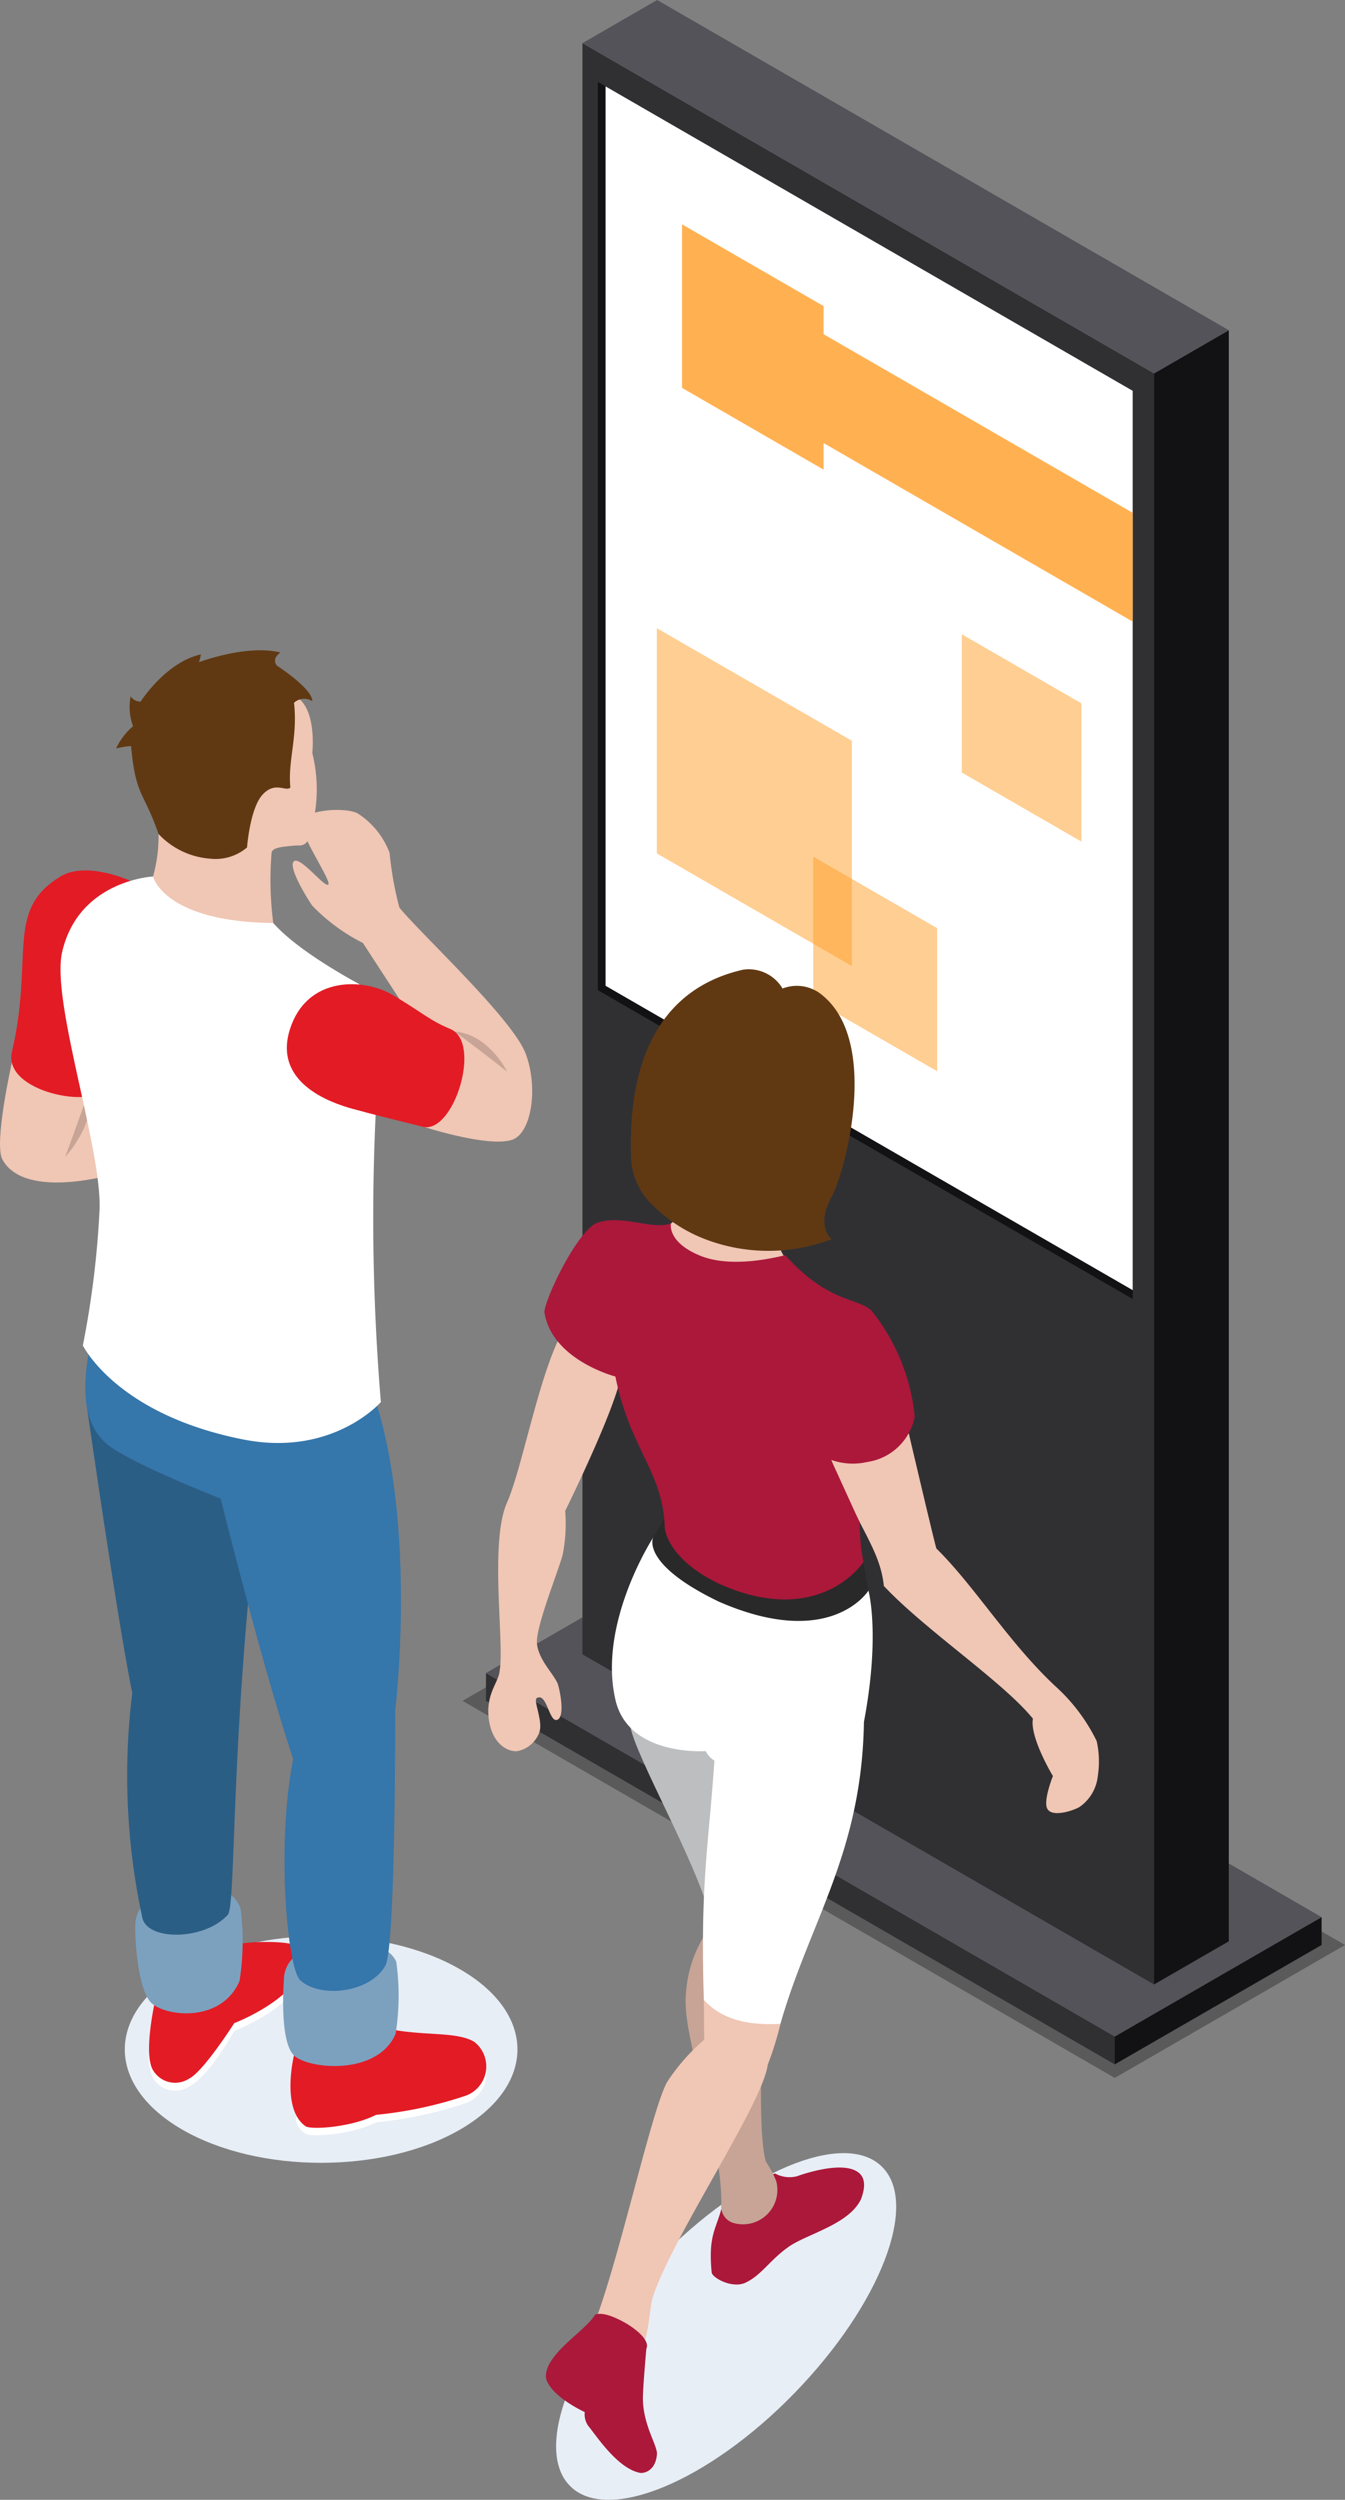 <svg xmlns="http://www.w3.org/2000/svg" xmlns:xlink="http://www.w3.org/1999/xlink" width="121.463" height="225.662" viewBox="0 0 121.463 225.662"><rect x="0" y="0" width="121.463" height="225.662" fill="#808080" stroke="none"/><defs><clipPath id="a"><rect width="121.463" height="225.662" fill="none"/></clipPath><clipPath id="c"><rect width="79.698" height="46.038" fill="none"/></clipPath><clipPath id="e"><rect width="40.697" height="35.862" fill="none"/></clipPath><clipPath id="g"><rect width="17.608" height="30.5" fill="none"/></clipPath><clipPath id="h"><rect width="11.187" height="19.376" fill="none"/></clipPath><clipPath id="i"><rect width="10.811" height="18.726" fill="none"/></clipPath></defs><g clip-path="url(#a)"><g transform="translate(0 0)"><g clip-path="url(#a)"><g transform="translate(41.765 141.538)" opacity="0.3"><g clip-path="url(#c)"><path d="M81.648,123.114l-58.9-34.038,20.787-12,58.91,34.038Z" transform="translate(-22.743 -77.076)"/></g></g></g></g><path d="M80.684,117.57,23.9,84.753V82.245l56.787,32.812Z" transform="translate(19.986 68.784)" fill="#303033"/><path d="M54.821,107.537,73.5,96.757V94.241L54.821,105.023Z" transform="translate(45.849 78.818)" fill="#121214"/><path d="M42.566,76.373,23.9,87.156l56.785,32.81L99.36,109.185Z" transform="translate(19.987 63.874)" fill="#535359"/><path d="M80.264,177.364l-51.621-29.8V2.122L80.264,31.931Z" transform="translate(23.955 1.775)" fill="#303033"/><path d="M77.7,113.09v.8L29.4,86.013V4.032l.7.4V85.615Z" transform="translate(24.591 3.372)" fill="#121214"/><path d="M77.38,31.727v81.183l-47.6-27.475V4.248Z" transform="translate(24.909 3.553)" fill="#fff"/><g transform="translate(0 0)"><g clip-path="url(#a)"><g transform="translate(61.592 20.251)" opacity="0.8"><g clip-path="url(#e)"><path d="M74.238,37.069,46.325,20.946V18.408l-12.785-7.38V25.791l12.785,7.382v-2.4L74.238,46.89Z" transform="translate(-33.541 -11.028)" fill="#ff9d26"/></g></g></g></g><path d="M56.754,165.562l6.749-3.893V16.233l-6.749,3.9Z" transform="translate(47.466 13.576)" fill="#121214"/><path d="M35.386,0,28.642,3.9,80.264,33.705l6.749-3.895Z" transform="translate(23.955 -0.001)" fill="#535359"/><g transform="translate(0 0)"><g clip-path="url(#a)"><g transform="translate(59.321 56.705)" opacity="0.5"><g clip-path="url(#g)"><path d="M49.912,61.379,32.3,51.213V30.879L49.912,41.045Z" transform="translate(-32.305 -30.879)" fill="#ff9d26"/></g></g><g transform="translate(73.443 77.328)" opacity="0.5"><g clip-path="url(#h)"><path d="M51.182,61.485,39.995,55.027V42.11l11.187,6.458Z" transform="translate(-39.994 -42.109)" fill="#ff9d26"/></g></g><g transform="translate(86.85 57.255)" opacity="0.5"><g clip-path="url(#i)"><path d="M58.106,49.9,47.3,43.661V31.179l10.811,6.242Z" transform="translate(-47.295 -31.179)" fill="#ff9d26"/></g></g><path d="M11.331,112.65c6.927,3.994,18.152,3.994,25.073,0s6.925-10.485,0-14.481-18.147-4-25.073,0-6.925,10.478,0,14.481" transform="translate(5.133 79.596)" fill="#e8eef6"/><path d="M20.776,96.048c1.01.523.681,1.5.338,2.259-1.291,2.876-6.091,4.7-6.091,4.7s-2.27,4.134-4.09,5.021a2.316,2.316,0,0,1-3.2-.709,4.351,4.351,0,0,1-.4-2.371c2.474-.222,8.767-4.178,13.442-8.9" transform="translate(6.13 80.329)" fill="#fff"/><path d="M14.976,95.743c1.1-.342,4.793-.433,5.8.092s.681,1.5.34,2.257c-1.293,2.874-6.093,4.7-6.093,4.7s-2.8,4.4-4.09,5.017a2.316,2.316,0,0,1-3.2-.7c-1.008-1.442.193-6.574.193-6.574s7.43-5.076,7.05-4.791" transform="translate(6.131 79.84)" fill="#e31b25"/><path d="M14.246,93.006s1.295-.2,1.917,1.532a22.96,22.96,0,0,1-.1,6.525c-1.667,3.814-6.7,3.184-7.959,1.965s-1.541-6.155-1.431-7.375a2.655,2.655,0,0,1,.738-1.513Z" transform="translate(5.566 77.779)" fill="#7ca1bf"/><path d="M17.016,115.072c-2.059,2.317-7.252,2.4-7.725.286a60.878,60.878,0,0,1-.911-20.3C7.039,88.534,4.261,69.072,4.261,69.072s15.054,6.416,15.554,8.607c-2.586,21.4-2.057,36.545-2.8,37.393" transform="translate(3.564 57.768)" fill="#2b5e85"/><path d="M30.668,100.742a2.821,2.821,0,0,1-.905,4.9,37.27,37.27,0,0,1-7.981,1.691c-2.3,1.148-5.9,1.352-6.37,1.023-2.229-1.566.639-3.313.639-3.313s12.566-.716,14.617-4.3" transform="translate(12.18 84.254)" fill="#fff"/><path d="M23.865,99.834c2.861.47,5.593.152,7.033,1.05a2.813,2.813,0,0,1-.9,4.89,36.391,36.391,0,0,1-7.981,1.688c-2.3,1.157-5.906,1.361-6.37,1.028C13.412,106.93,14.6,102.1,14.6,102.1s6.405-2.751,9.262-2.268" transform="translate(11.947 83.447)" fill="#e31b25"/><path d="M23.069,95.845a2.242,2.242,0,0,1,1.067,1.06,21.929,21.929,0,0,1-.057,6.545c-1.669,3.82-7.913,3.164-9.174,1.941s-.986-6-.883-7.226a2.7,2.7,0,0,1,.744-1.508Z" transform="translate(11.645 80.159)" fill="#7ca1bf"/><path d="M30.307,71.015c3.886,11.872,1.871,28.349,1.871,28.349s.057,21.313-.889,22.978c-1.416,2.49-5.952,2.944-7.7,1.295-1.126-1.065-2.178-12.061-.623-19.954-2.806-8.418-6.548-23.509-6.548-23.509S7.9,76.851,6.025,75.152c-2.073-1.88-2.154-5.024-1.377-8.976.608-1.306,24.583,2.18,25.659,4.839" transform="translate(3.509 55.109)" fill="#3576ab"/><path d="M1.072,52.232S-.584,59.568.222,61c2.086,3.741,10.238,1.249,10.238,1.249L10,53.74Z" transform="translate(0 43.684)" fill="#f0c6b4"/><path d="M5.4,53.547c-.8,2.327-2.194,6.11-2.194,6.11s2.885-3.085,2.194-6.11" transform="translate(2.681 44.783)" fill="#c7a496"/><path d="M11.311,43.728S7.346,41.91,5,43.333C-.03,46.383,2.627,50.487.618,59.151c-.872,3.753,7.79,5.149,8.06,3.26s2.633-18.683,2.633-18.683" transform="translate(0.465 35.786)" fill="#e31b25"/><path d="M20.565,43.064c-1.363.119-2.057.171-2.273.582a29.766,29.766,0,0,0,.145,6.424c-.1.435-2.47,2.086-7.219.114s-3.641-4.317-3.641-4.317a13.417,13.417,0,0,0,.5-3.831A27.852,27.852,0,0,1,12.2,39.76l5.887.281,2.09,1.038s.8,1.882.384,1.985" transform="translate(6.242 33.253)" fill="#f0c6b4"/><path d="M29.958,52.809c-4.673-2.571-6.829-4.444-7.766-5.52-9.9-.119-10.862-4.2-10.862-4.2s-6.693.32-8.2,6.793C2.1,54.269,6.655,67.414,6.508,73.068A83.789,83.789,0,0,1,4.995,85.417s3.015,6.244,14.531,8.5c8.062,1.576,12.381-3.386,12.381-3.386a200.272,200.272,0,0,1-.472-25.922c.325-2.07-.107-9.441-1.476-11.8" transform="translate(2.488 36.035)" fill="#fff"/><path d="M21.145,44.759C23.067,47.133,31.41,54.826,32.567,57.99s.466,7.153-1.229,7.729c-2.112.722-7.891-1.137-7.891-1.137l-2.3-11.567-3.3-5.066.837-3.19a2.625,2.625,0,0,1,2.466,0" transform="translate(14.921 37.167)" fill="#f0c6b4"/><path d="M22.36,50.713c1.985,1.44,4.745,3.623,4.745,3.623s-1.656-3.4-4.745-3.623" transform="translate(18.701 42.413)" fill="#c7a496"/><path d="M17.944,35c1.515,1.379,1.126,4.831,1.126,4.831a13.634,13.634,0,0,1-.365,7.8c-.584,1.515-3.318-.558-3.318-.558a1.775,1.775,0,0,1-2.281-.94c-1.089-1.493-2.185-3-2.185-3l2.9-9.5A34.916,34.916,0,0,1,17.944,35" transform="translate(9.133 28.139)" fill="#f0c6b4"/><path d="M21.776,36.707c.356,3.067-.578,5.276-.327,7.652-.413.408-1.375-.6-2.514.645s-1.4,4.763-1.4,4.763a4.387,4.387,0,0,1-3.315,1.015,7.11,7.11,0,0,1-4.675-2.227C8.2,44.669,7.482,45.2,7.061,40.617a7.178,7.178,0,0,0-1.353.219,5.881,5.881,0,0,1,1.535-2.014,4.955,4.955,0,0,1-.217-2.7,1.047,1.047,0,0,0,.9.479s2.268-3.561,5.436-4.258a2.92,2.92,0,0,1-.173.7s4.347-1.634,7.364-.874c-.859.61-.323,1.183-.323,1.183s3.2,2.062,3.2,3.206a1.364,1.364,0,0,0-1.653.152" transform="translate(4.774 26.733)" fill="#603913"/><path d="M23.983,48.461a31.812,31.812,0,0,1-.839-4.771,7.244,7.244,0,0,0-2.912-3.581c-1.223-.578-4.835-.3-5.033.812s2.731,5.309,2.409,5.627-2.5-2.565-3.094-2.1,1.188,3.359,1.653,4.014a16.814,16.814,0,0,0,4.56,3.359c1.015-.037,3.849-1.594,3.258-3.359" transform="translate(12.037 33.298)" fill="#f0c6b4"/><path d="M14.392,52.427c1.537-4.8,6.655-4.615,9.262-3.078s3.353,2.312,5.221,3.078c2.883,1.2.3,9.516-2.492,8.822s-4.222-1.038-6.335-1.616-7.195-2.406-5.656-7.206" transform="translate(11.798 40.464)" fill="#e31b25"/><path d="M56.76,107.056c3.406,3.333-.119,12.465-7.9,20.464-7.77,7.977-16.821,11.729-20.209,8.414-3.414-3.315.112-12.463,7.876-20.426,7.766-8,16.821-11.786,20.233-8.453" transform="translate(22.873 88.523)" fill="#e8eef6"/><path d="M50.371,81.231c3.52,3.458,6.671,8.715,10.972,12.641a16.3,16.3,0,0,1,3.511,4.751,8.509,8.509,0,0,1,.1,3.157,3.88,3.88,0,0,1-1.658,2.795c-.612.351-2.371.905-2.856.228-.5-.648.461-3.023.461-3.023s-2.112-3.491-1.805-5.182c-2.732-3.355-9.69-7.966-13.462-11.978-.347-3.388-2.481-5.465-4.756-11.383C42.638,71.1,47.688,70,47.688,70s2.317,9.9,2.683,11.226" transform="translate(34.185 58.548)" fill="#f0c6b4"/><path d="M39.284,85.975l3.482,11.96s-3.6,3.893-4.74,3.6c-1.9-5.867-7.167-14.861-7.053-16.869-.059-.63,8.311,1.309,8.311,1.309" transform="translate(25.902 70.704)" fill="#bcbec0"/><path d="M40.832,107.128a2.735,2.735,0,0,0,1.912.211s4.051-1.52,5.553-.332c.847.643.4,1.917.235,2.373-1.074,2.341-4.993,3.182-6.624,4.385-1.644,1.172-2.428,2.565-3.862,3.2-1.188.52-2.947-.459-3.01-.931-.323-3.315.384-3.893.891-5.8.279-.189,4.729-3.458,4.9-3.107" transform="translate(29.234 89.114)" fill="#ab183a"/><path d="M40.889,99.632s-.872,12.873.079,16.167a9.138,9.138,0,0,1,.933,1.746,3.107,3.107,0,0,1-3.779,3.807,1.538,1.538,0,0,1-1.186-1.519c.158-6.126-3.57-15.153-3.193-19.133a11.3,11.3,0,0,1,2.005-5.832Z" transform="translate(28.198 79.343)" fill="#c7a496"/><path d="M39.025,101.906,39,98.309l6.916,2.169a28.111,28.111,0,0,1-1.144,3.682c-.5,3.647-8.66,15.574-10.425,21.109-.277,1.276-.375,3.544-.889,4.156-1.634-1.695-2.541-2.762-4.086-2.6,2.209-6.075,5.035-19.013,6.348-21.158a18.05,18.05,0,0,1,3.307-3.755" transform="translate(24.563 82.22)" fill="#f0c6b4"/><path d="M53.262,80.354s1.085,3.961-.409,11.854c-.184,11.822-4.907,18.038-7.542,27.259-2.716.138-5.212-.283-6.916-2.169-.321-10.491.384-13.442.96-21.593a2.035,2.035,0,0,1-.786-.859s-7.167.523-8.2-4.835C28.9,83.149,33.8,75.6,33.8,75.6Z" transform="translate(25.166 63.231)" fill="#fff"/><path d="M33.537,74.274s-1.484,3.809,5.649,6.776a10.884,10.884,0,0,0,11.96-2.15l.454,2.567s-3.37,5.43-13.506,1c-7.044-3.388-5.953-5.746-5.953-5.746Z" transform="translate(26.829 62.118)" fill="#292929"/><path d="M25.68,81.027c1.37-3.023,2.9-11.578,5.01-15.436,1.014-1.08,5,1.991,5.369,3.392-.077,2.595-5.1,12.741-5.1,12.741a14.327,14.327,0,0,1-.23,3.966c-.437,1.622-2.507,6.666-2.314,8.082.193,1.432,1.4,2.551,1.844,3.491.174.4.74,3.021-.011,3.318-.747.281-.924-2.442-1.833-1.972-.384.189.523,1.972.235,3.021a2.633,2.633,0,0,1-2.007,1.779c-.724.088-2.235-.49-2.575-2.828-.323-2.356.9-3.37.968-4.418.455-2.406-.924-11.488.646-15.135" transform="translate(20.082 54.667)" fill="#f0c6b4"/><path d="M33.976,59.527s8.939,1.186,8.737,1.607a4.869,4.869,0,0,0,1.111,3s-5.448,1.221-7.79.154C32.266,62.513,32.72,61,32.72,61a2.312,2.312,0,0,0,1.256-1.469" transform="translate(27.351 49.785)" fill="#f0c6b4"/><path d="M38.2,60.265s-.386,1.642,2.53,2.879c2.916,1.26,7.142.143,7.786,0,3.981,4.4,6.558,3.792,7.814,5.03a18.114,18.114,0,0,1,3.886,9.549,5.121,5.121,0,0,1-4.286,4.086,5.833,5.833,0,0,1-3.267-.189l2.576,5.639a20.176,20.176,0,0,0,.342,3.594S51.673,96.86,42.6,92.827c-4.784-2.27-4.958-5.046-4.958-5.046-.114-5.043-3.144-7.123-4.46-13.686,0,0-5.711-1.469-6.409-5.781-.061-.942,2.76-7.052,4.655-8.049,2.261-.891,5.147.665,6.774,0" transform="translate(22.392 50.165)" fill="#ab183a"/><path d="M31.3,113.807c.239-.053.883-.316,2.916.87,2.246,1.432,1.7,2.2,1.7,2.2s-.272,3.041-.3,4.09c-.156,2.619,1.311,4.609,1.256,5.445-.11,1.4-1.019,1.728-1.5,1.691-2.07-.367-4.06-3.489-4.672-4.2a1.822,1.822,0,0,1-.349-1.291s-3.144-1.434-3.507-3.111c-.125-2.128,3.533-4.154,4.449-5.691" transform="translate(22.455 95.13)" fill="#ab183a"/><path d="M41.128,47.692a3.547,3.547,0,0,1,3.6,1.693,3.555,3.555,0,0,1,3.6.611c5.254,4.3,2.009,16.029.83,18.193-1.476,2.743,0,3.823,0,3.823a16,16,0,0,1-11.42,0,13.611,13.611,0,0,1-5.079-3.423,6.227,6.227,0,0,1-1.621-4.084c-.1-4.33.191-14.546,10.1-16.814" transform="translate(25.942 39.85)" fill="#603913"/></g></g></g></svg>